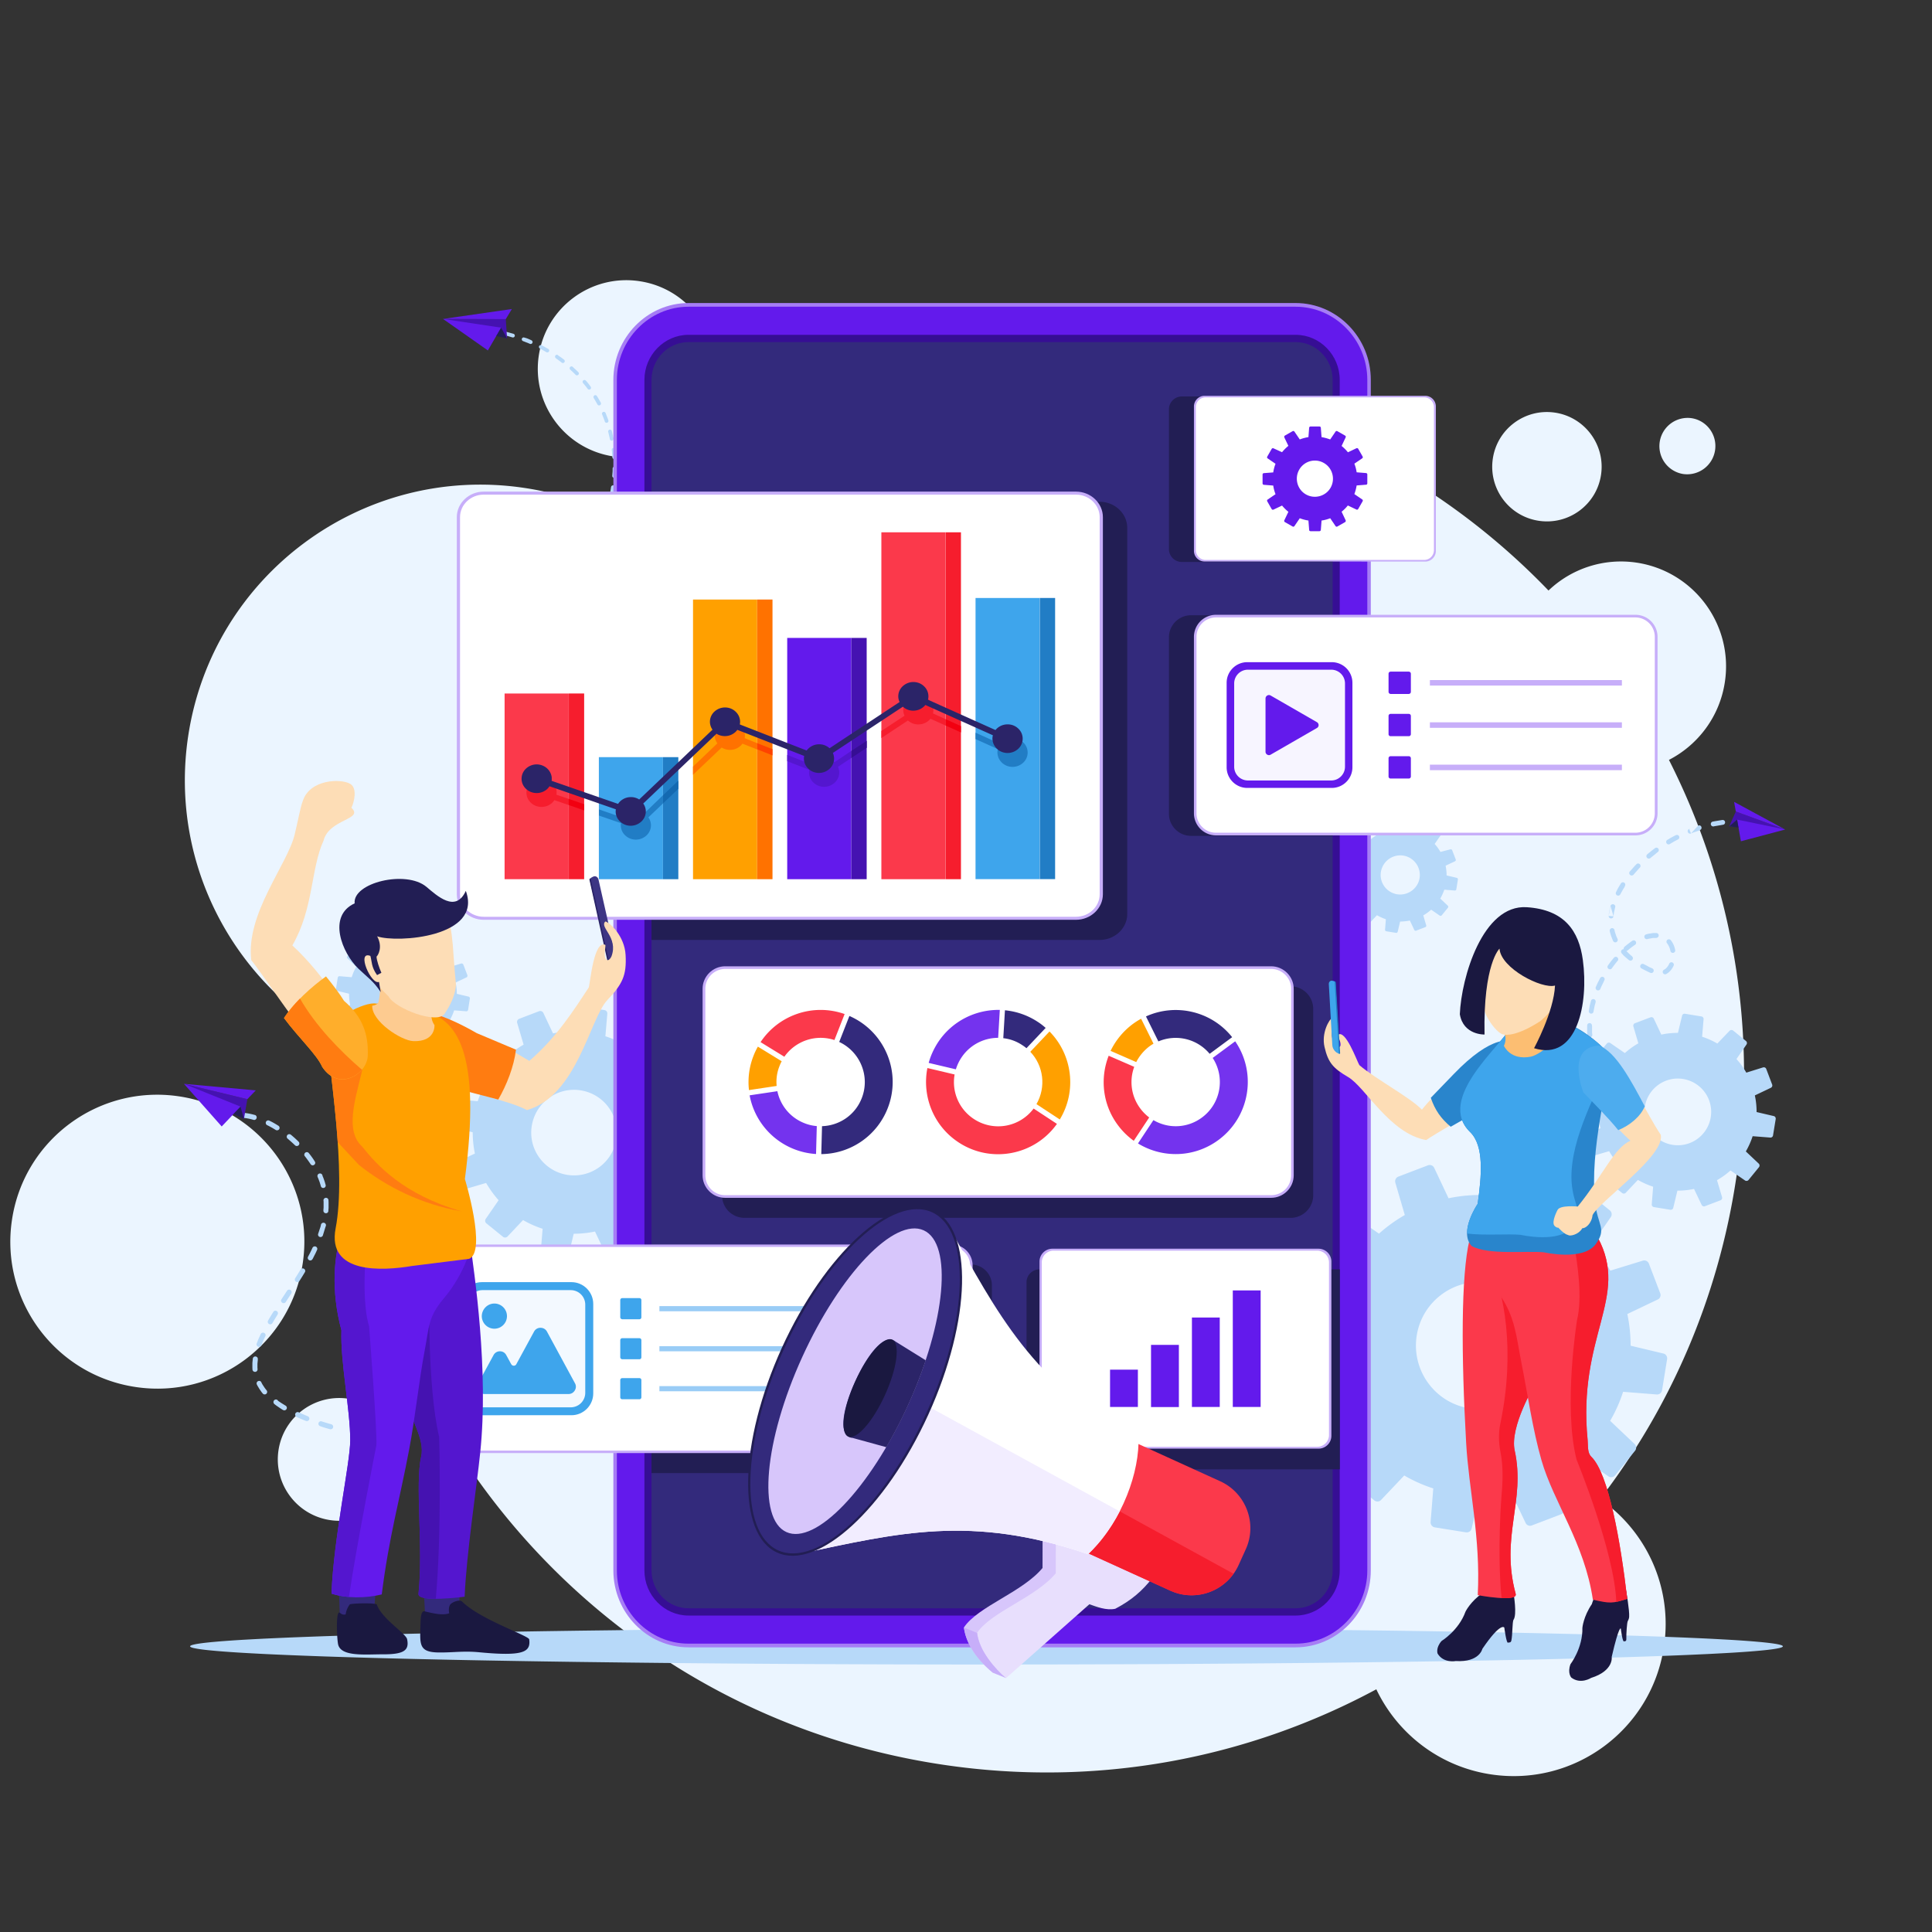 <svg xmlns="http://www.w3.org/2000/svg" width="500" height="500" version="1.0" viewBox="0 0 375 375"><rect x="0" y="0" width="375" height="375" fill="#333333" stroke="none"/><defs><clipPath id="a"><path d="M335 157h11.5v5H335Zm0 0"/></clipPath><clipPath id="b"><path d="M336 155h10.5v7H336Zm0 0"/></clipPath><clipPath id="c"><path d="M337 159h9.5v5H337Zm0 0"/></clipPath><clipPath id="d"><path d="M36 316h310.5v8H36Zm0 0"/></clipPath></defs><path fill="#ebf5ff" fill-rule="evenodd" d="M222.898 74.633c30.797 4.566 57.637 19.164 77.665 39.988a20.38 20.38 0 0 1 17.066-5.418c11.129 1.656 18.832 12.016 17.172 23.14-1 6.755-5.223 12.247-10.86 15.153 12.235 24.137 17.368 52.164 13.09 80.953-3.496 23.586-12.894 44.856-26.465 62.524 8.954 6.183 14.125 17.113 12.41 28.593-2.386 16.118-17.386 27.243-33.507 24.852-10.094-1.496-18.242-7.95-22.328-16.527-24.805 13.355-53.98 19.113-83.993 14.656-69.28-10.27-118.503-71.293-115.488-139.735-21.613-10.785-34.883-34.582-31.156-59.792 4.656-31.34 33.832-52.965 65.18-48.329a57.2 57.2 0 0 1 19.03 6.344c28.087-21.46 64.466-32 102.184-26.402m105.375 6.527A5.48 5.48 0 0 0 326.668 92a5.48 5.48 0 0 0 6.227-4.621c.445-2.992-1.625-5.793-4.622-6.219M67.59 271.484c-6.512-.96-12.574 3.532-13.54 10.04-.96 6.507 3.532 12.566 10.044 13.53 6.508.962 12.57-3.53 13.535-10.038.96-6.504-3.531-12.551-10.04-13.532M301.809 80.09c-5.793-.856-11.2 3.137-12.055 8.95-.856 5.792 3.14 11.194 8.953 12.05 5.797.855 11.2-3.137 12.055-8.95.855-5.792-3.157-11.195-8.953-12.05M124.12 54.578c-9.398-1.41-18.156 5.082-19.547 14.477-1.39 9.394 5.102 18.129 14.5 19.539 9.399 1.39 18.137-5.098 19.543-14.496 1.375-9.395-5.117-18.13-14.496-19.52M34.723 212.797c-15.586-2.317-30.106 8.45-32.407 24.031C0 252.41 10.77 266.922 26.36 269.223c15.586 2.316 30.102-8.453 32.403-24.032 2.316-15.582-8.453-30.078-24.04-32.394m0 0"/><path fill="#b7d9f9" fill-rule="evenodd" d="M317.914 216.719c.14.11.32.11.48.054.32-.16.376-.59.07-.8l-.5-.36-.23-.175-.23-.18-.234-.18-.286-.23c-.355-.286-.89.07-.746.5.016.09.086.16.16.23l.286.23.23.18.25.18.25.176.25.18Zm24.43-55.516a.4.4 0 0 0 .41 0c.34-.176.34-.676 0-.836l-.176-.09-.36-.18-.175-.07-.09-.035c-.43-.18-.84.34-.535.73.055.071.125.126.195.145l.07.035.36.141.16.074Zm-3.371-1.05c.484.07.75-.551.34-.856a.4.4 0 0 0-.196-.07l-.23-.036-.2-.035-.39-.039-.215-.015-.215-.02-.21-.016-.216-.02-.27-.015a.43.43 0 0 0-.284.086c-.375.25-.211.84.25.856l.25.02.195.019.2.015.195.02.195.016.195.019.195.016.2.039Zm-4.547-.071c.5-.055.57-.766.074-.91-.055-.016-.125-.016-.18-.016l-.23.035-.86.141-.21.035-.215.035-.215.04-.16.035a.44.44 0 0 0-.32.265.47.47 0 0 0 .515.66l.145-.035.214-.035.211-.035.215-.035.215-.04.215-.035Zm-4.477 1.035c.485-.164.395-.894-.125-.91-.05 0-.105 0-.16.016l-.3.109-.43.14-.215.075-.211.086-.645.27c-.46.195-.336.89.18.91.07 0 .125-.02.18-.04l.195-.085.215-.09.21-.07.216-.075.43-.14.21-.07Zm-.3-.894-1.426 1.535-.36-.875Zm-3.942 2.71c.41-.214.285-.835-.18-.874-.09 0-.175.02-.265.054l-.32.16-.2.11-.39.21-.196.11-.199.125-.336.195c-.32.196-.285.676.07.836.141.055.305.055.43-.035l.32-.195.391-.23.195-.11.2-.105.195-.106Zm-3.926 2.442c.395-.3.125-.926-.355-.836a.38.38 0 0 0-.196.09l-.355.266-.18.144-.18.14-.175.145-.18.14-.18.145-.25.211c-.37.325-.07.93.41.82.075-.015.126-.05.2-.085l.23-.2.18-.14.336-.27.18-.14c.16-.16.34-.285.515-.43m-3.492 3.031a.7.7 0 0 0 .125-.215c.106-.48-.465-.78-.785-.445l-.285.285-.145.16-.14.16-.145.165-.14.16-.145.16-.14.16-.145.16c-.34.41.144.98.605.711.055-.035.09-.05.125-.105l.125-.14.145-.165.14-.16.145-.16.14-.16.145-.16.14-.16.145-.16Zm-2.89 3.567a.49.49 0 0 0-.036-.555.463.463 0 0 0-.75.055l-.14.23-.11.18-.105.18-.106.175-.109.18-.09.18-.09.175-.086.18-.109.215c-.09.176-.05.39.09.535.23.23.605.16.75-.125l.105-.2.36-.64.086-.16.109-.16.105-.16Zm-1.891 4.117c.125-.5-.535-.8-.836-.39a.4.4 0 0 0-.074.16l-.036.105-.05.18-.04.18-.034.175-.036.18-.035.175-.07.36-.02.176-.015.18-.02.195c-.035.535.695.695.91.195.016-.05.016-.086.036-.14l.019-.16.016-.161.02-.16.015-.16.035-.16.039-.165.14-.64Zm-.91-.23.59 1.995-.946-.07Zm.77 4.652a.49.49 0 0 0-.305-.34.476.476 0 0 0-.606.555l.016.09.039.175.05.18.055.18.055.175.05.18.075.176.14.36.07.175.075.18.035.054c.07.125.176.211.32.25.391.07.696-.324.516-.68l-.09-.195-.14-.32-.055-.16-.05-.16-.11-.32-.055-.165-.07-.32Zm1.78 3.726a.478.478 0 0 0-.48.625c.016.07.055.125.105.176l.09.11.145.16.14.16.16.14.16.145.16.14.165.145.176.14.215.18c.43.32.98-.18.675-.64-.035-.035-.05-.074-.086-.11l-.199-.16-.16-.14-.16-.145-.57-.57c.02 0 .035 0 .054-.016a.6.6 0 0 0 .176-.09q.696-.593 1.445-1.105c.43-.285.16-.946-.355-.856a.6.6 0 0 0-.16.07c-.09.055-.18.126-.27.18l-.23.176c-.356.27-.696.535-1.035.82a.59.59 0 0 0-.16.465m3.907 2.907c-.39-.235-.856.214-.64.625.034.085.105.16.194.195l.23.125.235.125.246.125.25.125.25.12.25.126.25.11c.41.195.84-.27.59-.68a.43.43 0 0 0-.215-.176l-.23-.11-.25-.105-.235-.125-.46-.25-.235-.125Zm3.922 1.085c-.446.235-.25.93.27.875.07 0 .124-.02.175-.054.66-.356 1.125-.946 1.43-1.621a.473.473 0 0 0-.68-.59.53.53 0 0 0-.176.215c-.234.5-.535.925-1.02 1.175m1.25-3.652a.47.47 0 0 0 .39.371c.324.055.61-.23.535-.55-.125-.676-.41-1.372-.855-1.907a.47.47 0 0 0-.535-.144c-.301.105-.39.48-.196.73.34.43.57.98.66 1.5m-2.766-2.531a.48.48 0 0 0 .465-.324.465.465 0 0 0-.43-.621h-.621l-.11.015-.105.02-.11.015-.105.02-.125.016-.25.039-.125.015-.25.07-.195.055c-.5.16-.41.875.11.926.05 0 .105 0 .16-.016l.16-.054.105-.016.106-.02.109-.019.105-.016.11-.02.086-.015.09-.02.09-.015.09-.02h.534Zm-7.473 4.437c.325-.39-.125-.945-.57-.714-.05.039-.106.074-.14.109-.41.48-.805.996-1.176 1.516-.29.41.16.906.605.695a.4.4 0 0 0 .16-.145c.356-.515.73-.996 1.121-1.46m-2.586 3.797c.125-.23.04-.5-.175-.625a.476.476 0 0 0-.645.196c-.105.199-.195.394-.3.59l-.09.16-.16.34c-.09.214-.196.425-.286.64-.09.195-.02.41.14.555.25.195.61.105.735-.18.086-.215.176-.41.266-.605.105-.215.215-.43.32-.641.074-.164.125-.305.195-.43m-1.691 4.242c.035-.14 0-.3-.09-.425-.23-.305-.715-.2-.82.175l-.055.235-.05.195-.11.39-.035.196-.035.2-.07.39-.055.32c-.07.446.464.73.785.41.07-.07.105-.14.125-.25l.05-.3.04-.18.035-.18.035-.176.035-.18.035-.175.055-.18.05-.18Zm-.715 4.528a.462.462 0 1 0-.926-.016v1.336l.016.195.02.2.015.14a.55.55 0 0 0 .18.34c.32.25.785.016.765-.394l-.015-.125-.02-.196-.015-.195v-1.176Zm.445 4.531a.47.47 0 0 0-.41-.36.47.47 0 0 0-.5.571l.02.09.054.215.051.214.055.215.055.211.054.215.14.43.071.21.035.09c.055.16.2.27.36.305.355.07.66-.27.535-.625l-.09-.285-.07-.195-.055-.196-.055-.199-.05-.195-.164-.586Zm1.625 4.277a.456.456 0 0 0-.52-.23c-.3.07-.444.41-.3.676l.09.16.105.215.125.215.5.78.176.27c.125.18.34.25.535.18.305-.11.41-.45.25-.715l-.16-.25-.375-.586-.105-.199-.106-.195-.11-.196Zm2.602 3.762c-.32-.375-.945-.055-.8.445a.4.4 0 0 0 .089.16l.23.27.18.195.176.196.18.195.195.195.195.2.16.16c.36.336.93-.02.77-.485a.36.36 0 0 0-.11-.175l-.14-.145-.18-.195-.175-.196-.18-.195-.18-.2-.176-.194Zm0 0"/><g clip-path="url(#a)"><path fill="#4512b1" fill-rule="evenodd" d="m335.64 160.383 10.86.625-9.578-3.492Zm0 0"/></g><g clip-path="url(#b)"><path fill="#631aec" fill-rule="evenodd" d="m346.5 161.008-9.914-5.367.336 1.875Zm0 0"/></g><g clip-path="url(#c)"><path fill="#631aec" fill-rule="evenodd" d="m337.172 159.082.734 4.207 8.594-2.281Zm0 0"/></g><path fill="#221e54" fill-rule="evenodd" d="m335.64 160.383 1.532-1.301.27 1.55Zm0 0"/><path fill="#b7d9f9" fill-rule="evenodd" d="M312.563 246.633a29 29 0 0 0-3.637-5.028l3.726-5.363a.97.97 0 0 0-.18-1.304l-4.777-3.868a.943.943 0 0 0-1.3.09l-4.512 4.742a29.7 29.7 0 0 0-5.637-2.515l.55-6.504c.04-.5-.3-.965-.8-1.035l-6.062-.98c-.5-.071-.98.23-1.09.73l-1.531 6.347q-3.106.001-6.153.64l-2.781-5.901a.964.964 0 0 0-1.215-.496l-5.742 2.19a.98.98 0 0 0-.59 1.177l1.84 6.277a30 30 0 0 0-5.012 3.617l-5.367-3.726a.976.976 0 0 0-1.305.18l-3.867 4.777a.943.943 0 0 0 .086 1.3l4.746 4.512a29.3 29.3 0 0 0-2.515 5.633l-6.508-.55c-.5-.04-.965.3-1.035.8l-.965 6.063c-.07.496.234.98.734 1.085l6.348 1.536q.001 3.1.64 6.148l-5.902 2.781a.963.963 0 0 0-.5 1.211l2.195 5.742a.98.98 0 0 0 1.176.59l6.277-1.84a28.3 28.3 0 0 0 3.602 4.977l-3.707 5.383a.99.99 0 0 0 .176 1.3l4.781 3.872a.97.97 0 0 0 1.32-.09l4.493-4.742a28.5 28.5 0 0 0 5.636 2.511l-.52 6.528a.99.99 0 0 0 .805 1.03l6.063.966c.5.07.98-.235 1.09-.73l1.515-6.348q3.1-.001 6.153-.641l2.816 5.898a.95.95 0 0 0 1.211.48l5.742-2.19a.96.96 0 0 0 .59-1.176l-1.871-6.258a27.8 27.8 0 0 0 5.012-3.617l5.382 3.707c.41.285.981.195 1.305-.18l3.867-4.777a.97.97 0 0 0-.09-1.32l-4.742-4.493a28.4 28.4 0 0 0 2.516-5.633l6.527.516c.5.04.946-.3 1.032-.8l.984-6.063c.07-.496-.234-.98-.734-1.086l-6.348-1.516q-.001-3.1-.64-6.148l5.902-2.82a.947.947 0 0 0 .48-1.211l-2.191-5.739a.96.96 0 0 0-1.18-.59Zm-37.575 12.586c1.07-6.739 7.418-11.32 14.14-10.23 6.743 1.07 11.325 7.413 10.24 14.136-1.071 6.738-7.419 11.32-14.141 10.234-6.727-1.07-11.309-7.398-10.239-14.14M338.957 208.2a14.6 14.6 0 0 0-1.91-2.641l1.945-2.817a.515.515 0 0 0-.09-.676l-2.496-2.035a.54.54 0 0 0-.695.04l-2.371 2.476a16 16 0 0 0-2.961-1.32l.285-3.403c.02-.27-.16-.5-.43-.535l-3.171-.52c-.27-.035-.52.126-.57.376l-.805 3.335c-1.086 0-2.157.106-3.227.336L321 197.715a.506.506 0 0 0-.645-.25l-3.011 1.14c-.25.09-.375.36-.305.625l.965 3.282a15 15 0 0 0-2.621 1.89l-2.82-1.945a.52.52 0 0 0-.676.09l-2.035 2.496c-.16.215-.141.5.035.695l2.48 2.371c-.535.926-.98 1.926-1.32 2.957l-3.406-.285a.5.5 0 0 0-.536.43l-.515 3.172c-.035.27.125.52.375.57l3.332.805c0 1.086.11 2.156.34 3.226l-3.102 1.461a.493.493 0 0 0-.25.64l1.14 3.017c.09.25.356.37.626.3l3.281-.96a15 15 0 0 0 1.89 2.601l-1.945 2.816a.524.524 0 0 0 .09.68l2.496 2.031c.215.16.5.14.696-.054l2.355-2.496c.926.535 1.926.98 2.961 1.32l-.27 3.422c-.015.27.16.5.43.535l3.172.52c.27.035.52-.126.57-.376l.805-3.336c1.086 0 2.156-.105 3.227-.335l1.48 3.101c.11.23.395.356.64.25l3.016-1.144c.25-.086.375-.356.305-.622l-.98-3.28a15.5 15.5 0 0 0 2.62-1.891l2.817 1.945a.52.52 0 0 0 .676-.09l2.035-2.496c.16-.215.14-.5-.055-.695l-2.496-2.356c.535-.926.98-1.922 1.32-2.957l3.422.266c.27.02.5-.16.536-.426l.52-3.176c.034-.265-.126-.515-.376-.57l-3.336-.781c0-1.09-.105-2.16-.34-3.227l3.106-1.48a.506.506 0 0 0 .25-.645l-1.14-3.012c-.09-.25-.36-.375-.626-.3Zm-19.687 6.593c.57-3.527 3.886-5.934 7.418-5.363 3.53.57 5.937 3.886 5.367 7.414-.57 3.531-3.887 5.937-7.418 5.367s-5.922-3.887-5.367-7.418M279.59 165.36a9.3 9.3 0 0 0-1.125-1.551l1.144-1.641c.086-.125.07-.305-.054-.395l-1.465-1.191c-.121-.09-.3-.09-.41.016l-1.39 1.46a8.7 8.7 0 0 0-1.728-.765l.16-1.996c.016-.16-.09-.285-.25-.32l-1.874-.305c-.16-.016-.301.074-.336.234l-.485 1.961c-.64 0-1.265.07-1.89.196l-.856-1.82c-.07-.141-.23-.212-.375-.141l-1.765.675c-.141.055-.23.215-.176.36l.57 1.922a9.8 9.8 0 0 0-1.535 1.105l-1.64-1.14a.28.28 0 0 0-.391.054l-1.196 1.461c-.09.125-.09.305.02.41l1.46 1.39a9 9 0 0 0-.765 1.731l-2-.16c-.16-.02-.285.09-.32.25l-.305 1.871c-.015.16.075.301.235.34l1.96.48c0 .641.07 1.266.196 1.891l-1.817.856c-.144.07-.214.23-.144.375l.68 1.761c.05.145.21.235.355.18l1.926-.57c.32.55.676 1.07 1.105 1.531l-1.14 1.66c-.09.125-.074.3.05.39l1.465 1.196c.125.106.301.09.41-.02l1.372-1.46c.554.32 1.125.57 1.73.785l-.16 2.015c-.016.16.09.286.25.32l1.871.305c.16.016.305-.074.34-.234l.465-1.96c.64 0 1.265-.071 1.89-.196l.856 1.816c.07.145.23.215.375.145l1.765-.676c.141-.055.23-.215.176-.36l-.57-1.925a9.5 9.5 0 0 0 1.535-1.106l1.656 1.145c.125.086.305.07.395-.055l1.195-1.46a.3.3 0 0 0-.02-.41l-1.46-1.376c.32-.55.57-1.121.785-1.726l2.015.16c.16.015.286-.09.32-.25l.302-1.875c.02-.16-.07-.301-.23-.336l-1.962-.465c0-.64-.07-1.266-.195-1.89l1.816-.856c.145-.07.215-.23.145-.375l-.68-1.762c-.05-.144-.21-.234-.355-.18Zm-11.555 3.867a3.82 3.82 0 0 1 4.352-3.157 3.82 3.82 0 0 1 3.156 4.352 3.82 3.82 0 0 1-4.352 3.156c-2.086-.34-3.496-2.281-3.156-4.351M128.488 210.05a20 20 0 0 0-2.441-3.386l2.496-3.601a.64.64 0 0 0-.125-.872l-3.211-2.605a.64.64 0 0 0-.875.055l-3.031 3.191a19.7 19.7 0 0 0-3.797-1.695l.375-4.383a.646.646 0 0 0-.555-.695l-4.082-.66a.64.64 0 0 0-.73.48l-1.035 4.277c-1.391 0-2.782.145-4.137.43l-1.875-3.977a.675.675 0 0 0-.82-.34l-3.868 1.481a.65.65 0 0 0-.394.785l1.25 4.227a20 20 0 0 0-3.371 2.441l-3.602-2.496a.646.646 0 0 0-.875.125l-2.605 3.207a.64.64 0 0 0 .054.875l3.192 3.031a19.4 19.4 0 0 0-1.692 3.797l-4.386-.375a.646.646 0 0 0-.696.555l-.66 4.082c-.055.34.16.66.48.73l4.282 1.036c0 1.39.14 2.78.426 4.132l-3.977 1.875a.67.67 0 0 0-.34.82l1.48 3.868a.65.65 0 0 0 .786.39l4.226-1.246a20.4 20.4 0 0 0 2.426 3.352l-2.496 3.617a.64.64 0 0 0 .125.875l3.211 2.602c.266.215.64.195.89-.051l3.012-3.191a19.5 19.5 0 0 0 3.801 1.69l-.36 4.388c-.034.34.216.64.556.695l4.082.66c.34.05.66-.16.734-.5l1.016-4.277c1.39 0 2.78-.145 4.136-.43l1.89 3.977c.142.3.5.445.821.32l3.871-1.48c.32-.126.48-.461.39-.801l-1.25-4.207a19.7 19.7 0 0 0 3.372-2.426l3.621 2.496c.285.195.66.144.875-.125l2.602-3.207a.667.667 0 0 0-.051-.895l-3.195-3.011a19.5 19.5 0 0 0 1.695-3.797l4.387.355c.34.035.64-.21.695-.55l.66-4.083a.636.636 0 0 0-.5-.73l-4.277-1.02c0-1.39-.145-2.78-.43-4.132l3.977-1.891a.644.644 0 0 0 .32-.82l-1.48-3.867a.657.657 0 0 0-.801-.395Zm-25.27 8.47c.731-4.528 4.993-7.614 9.524-6.88 4.528.731 7.613 4.989 6.883 9.52a8.31 8.31 0 0 1-9.523 6.88c-4.528-.731-7.614-4.993-6.883-9.52M87.277 187.695a11 11 0 0 0-1.304-1.8l1.34-1.926a.34.34 0 0 0-.07-.461l-1.716-1.39c-.14-.11-.34-.11-.46.034l-1.626 1.692a10 10 0 0 0-2.015-.89l.195-2.337a.345.345 0 0 0-.285-.37l-2.176-.34a.34.34 0 0 0-.39.265l-.555 2.266c-.73 0-1.477.07-2.192.23l-1-2.121c-.07-.16-.265-.23-.425-.176l-2.051.781c-.16.075-.27.25-.215.43l.66 2.246a10 10 0 0 0-1.785 1.3l-1.926-1.335c-.14-.11-.355-.07-.46.07l-1.395 1.711c-.106.145-.106.34.039.465l1.691 1.621a9.6 9.6 0 0 0-.89 2.016l-2.336-.196a.347.347 0 0 0-.375.286l-.34 2.172c-.035.18.09.359.27.394l2.265.55c0 .731.07 1.481.23 2.196l-2.12.996a.356.356 0 0 0-.18.43l.785 2.05c.07.16.25.266.426.212l2.25-.657c.355.641.8 1.227 1.28 1.782l-1.316 1.925a.33.33 0 0 0 .07.461l1.712 1.391c.144.11.34.11.465-.035l1.605-1.692c.64.375 1.32.676 2.016.91l-.18 2.333c-.02.18.105.34.285.375l2.176.34c.18.035.355-.09.39-.27l.536-2.262c.734 0 1.48-.07 2.195-.23l1 2.101c.07.16.266.23.426.18l2.05-.785c.16-.07.27-.25.215-.43l-.66-2.246a9.7 9.7 0 0 0 1.781-1.3l1.93 1.32c.14.105.356.07.461-.07l1.39-1.712c.11-.144.11-.34-.034-.465l-1.692-1.605c.371-.64.676-1.32.906-2.016l2.336.18c.18.02.34-.105.375-.285l.34-2.176a.34.34 0 0 0-.265-.39l-2.266-.536c0-.73-.074-1.48-.234-2.191l2.105-1c.16-.07.23-.266.18-.43l-.785-2.047c-.07-.16-.25-.27-.43-.214Zm-13.449 4.493c.395-2.407 2.66-4.047 5.067-3.653a4.415 4.415 0 1 1-1.41 8.715c-2.387-.371-4.028-2.656-3.657-5.062M64.04 277.406a.53.53 0 0 0 .429-.074.495.495 0 0 0-.145-.871l-.426-.125-.43-.125-.82-.25-.195-.07c-.484-.16-.855.41-.52.78a.44.44 0 0 0 .215.145l.196.07.41.145.41.125.43.125Zm-16.552-61.383a.57.57 0 0 0-.32.07c-.39.25-.25.84.195.895.61.07 1.25.196 1.84.375.5.14.836-.5.461-.84a.32.32 0 0 0-.195-.105c-.64-.18-1.32-.324-1.98-.395m4.797 1.5a.48.48 0 0 0-.676.586.43.43 0 0 0 .25.286c.57.285 1.125.59 1.657.93a.52.52 0 0 0 .574-.04.482.482 0 0 0-.055-.781c-.57-.36-1.14-.695-1.75-.98m4.176 2.727a.496.496 0 0 0-.785.535c.035.09.07.16.16.23.48.41.965.84 1.426 1.286.32.3.84.09.84-.36a.48.48 0 0 0-.145-.336c-.48-.484-.98-.93-1.496-1.355m3.477 3.566c-.305-.375-.891-.144-.876.336q0 .165.11.27.587.75 1.121 1.55c.125.176.34.266.535.196.32-.09.465-.465.27-.73a15 15 0 0 0-1.16-1.622m2.62 4.243c-.214-.48-.945-.34-.945.214 0 .051.02.106.035.176l.11.25.09.23.086.235.09.23.07.231.074.234.07.23.035.145c.055.16.18.301.34.336.375.09.696-.23.586-.605l-.05-.16-.07-.25-.075-.25-.09-.25-.086-.25-.09-.246-.11-.25Zm1.196 4.902a.477.477 0 0 0-.73-.395.47.47 0 0 0-.235.45l.02.23v1.16l-.02.23-.016.231v.09c-.035.535.696.75.926.25a.5.5 0 0 0 .035-.16v-.11l.04-.46v-1.16Zm-.5 4.973c.125-.516-.516-.82-.856-.426-.054.05-.07.125-.09.176l-.05.234-.055.21-.07.216-.074.215-.07.214-.071.211-.07.215-.09.27a.482.482 0 1 0 .91.32l.086-.285.074-.234.14-.461.071-.235.074-.23.07-.23Zm-1.711 4.671a.48.48 0 0 0-.02-.445.495.495 0 0 0-.87.035l-.18.39-.106.216-.215.445c-.125.234-.234.445-.359.68-.246.48.34.96.75.605.035-.035.07-.09.11-.125.124-.23.25-.465.355-.695l.23-.445.11-.235Zm-2.371 4.333c.266-.43-.234-.946-.68-.66a.35.35 0 0 0-.16.16c-.34.554-.676 1.105-1.035 1.66-.25.41.16.89.61.71a.5.5 0 0 0 .21-.175c.375-.574.715-1.125 1.055-1.696m-2.64 4.136c.284-.445-.231-.965-.677-.68a.5.5 0 0 0-.144.145c-.356.55-.715 1.086-1.07 1.64-.286.426.195.946.66.696.07-.035.105-.09.16-.145.355-.57.715-1.105 1.07-1.656m-2.657 4.082a.492.492 0 0 0-.605-.715.44.44 0 0 0-.215.2 36 36 0 0 0-1.016 1.675c-.25.426.211.907.656.676.075-.055.145-.105.18-.18.32-.55.66-1.105 1-1.656m-2.371 4.207c.23-.48-.395-.925-.785-.57-.055.055-.074.09-.11.14l-.175.395-.27.586-.09.2-.14.39-.11.266c-.176.52.5.91.86.464.035-.035.05-.09.07-.125l.09-.25.07-.175.14-.36.36-.781Zm-1.465 4.473c.074-.496-.57-.746-.871-.356a.37.37 0 0 0-.09.235l-.02.07-.015.195-.04.391-.015.2v.98l.016.195v.09a.48.48 0 0 0 .375.426.484.484 0 0 0 .61-.516v-.07l-.02-.164v-.817l.02-.18.015-.18.02-.175.015-.18Zm.695 4.457c-.25-.461-.945-.266-.925.25 0 .074.015.125.054.2l.016.034.09.176.105.18.11.18.105.175.11.18.124.176.122.18.125.18.144.175.09.11c.14.16.375.214.57.124a.49.49 0 0 0 .16-.77l-.07-.085-.25-.32-.11-.165-.21-.32-.11-.16-.09-.16-.085-.16-.09-.16Zm3.106 3.441a.46.46 0 0 0-.5-.035c-.32.16-.356.606-.07.84l.16.125.21.16.235.16.23.16.235.16.246.16.25.161.11.055c.425.25.925-.235.66-.68a.8.8 0 0 0-.16-.16l-.09-.05-.235-.145-.23-.145-.23-.14-.216-.145-.215-.14-.214-.145Zm4.137 2.391a.49.49 0 0 0-.57.125.495.495 0 0 0 .16.766l.41.195.32.144.34.141.336.145.41.16c.199.07.43.015.554-.145.215-.25.106-.64-.195-.765l-.394-.16-.336-.145-.325-.14-.32-.145Zm0 0"/><path fill="#4512b1" fill-rule="evenodd" d="m47.348 217.184-11.645-6.813 12.305 2.98Zm0 0"/><path fill="#631aec" fill-rule="evenodd" d="m35.703 210.371 13.945 1.27-1.64 1.71ZM46.688 214.793l-3.657 3.852-7.328-8.274Zm0 0"/><path fill="#221e54" fill-rule="evenodd" d="m47.348 217.184-.66-2.391-1.356 1.41Zm0 0"/><path fill="#b7d9f9" fill-rule="evenodd" d="M109.086 110.824c-.305.25-.07.73.32.64a.26.26 0 0 0 .125-.07l.196-.16.199-.16.586-.48.144-.125a.4.4 0 0 0 .125-.36c-.074-.265-.375-.37-.59-.195l-.14.125-.2.16-.585.48ZM91.055 63.172c-.371-.035-.551.46-.211.676l.14.054.196.016.36.039.71.07.145.016c.16.02.32-.07.375-.211.09-.215-.055-.484-.286-.5l-.16-.02-.36-.035-.374-.035-.371-.035Zm3.64.46c-.16-.034-.32.056-.394.216-.086.215.035.465.27.5l.14.02.34.05.34.074.34.07.265.051c.395.075.606-.425.285-.656-.035-.039-.07-.039-.125-.055l-.265-.054-.68-.141-.34-.055Zm3.582.77c-.355-.109-.62.336-.355.606.055.055.11.07.16.09l.215.05.305.09.3.09.305.09.25.07a.362.362 0 0 0 .336-.625.3.3 0 0 0-.121-.07l-.25-.07-.324-.09-.641-.18Zm3.496 1.121a.34.34 0 0 0-.23-.015c-.34.105-.356.55-.035.695l.355.14.285.11.286.106.285.125.144.054c.14.07.32.016.426-.11.16-.175.09-.46-.125-.57l-.14-.07-.57-.25-.286-.105Zm3.372 1.5c-.141-.074-.32-.039-.446.07-.16.177-.105.446.106.571l.285.14.25.145.25.14.25.145.215.125c.355.196.73-.25.445-.57a.3.3 0 0 0-.09-.07l-.23-.125-.25-.145-.25-.14-.266-.145Zm3.156 1.907c-.32-.215-.711.14-.516.48.035.055.07.09.106.125l.07.055.234.16.215.16.211.16.215.16.195.16c.285.215.68-.07.57-.41-.015-.07-.07-.125-.124-.175l-.211-.164-.215-.16-.23-.16-.235-.16-.23-.161Zm2.87 2.28c-.105-.089-.23-.124-.355-.07a.351.351 0 0 0-.125.606l.18.18.195.176.196.18.465.464c.125.125.3.14.46.05.2-.124.235-.39.075-.55l-.305-.305-.195-.175-.196-.18-.199-.18Zm2.552 2.677a.362.362 0 0 0-.641.195.4.4 0 0 0 .086.266l.164.199.48.586.141.195.11.145c.23.3.73.105.64-.285-.016-.055-.035-.09-.055-.145l-.105-.14-.32-.43-.32-.391Zm2.14 2.992a.38.38 0 0 0-.25-.176c-.304-.055-.515.285-.375.55l.09.145.125.211.375.645.14.25c.16.3.626.23.68-.125a.32.32 0 0 0-.035-.215l-.144-.266-.375-.644-.14-.23Zm1.676 3.281c-.16-.375-.715-.25-.695.16 0 .055.015.09.035.125l.09.23.09.235.09.23.085.231.09.234.07.215c.11.32.555.32.68.016a.35.35 0 0 0 0-.266l-.07-.215-.09-.23-.09-.234-.18-.461Zm1.211 3.496c-.035-.144-.176-.27-.32-.27a.364.364 0 0 0-.375.466l.074.265.05.235.11.46.05.235.04.195a.36.36 0 0 0 .3.285.357.357 0 0 0 .395-.43l-.039-.21-.05-.235-.11-.46-.05-.235Zm.695 3.602a.36.36 0 0 0-.175-.27.361.361 0 0 0-.536.356l.036.27.02.23.015.23.02.235.015.23.02.215c.015.39.55.48.71.105.02-.05.02-.09.02-.14l-.02-.215-.015-.25-.02-.25-.015-.25-.02-.25Zm.2 3.687c0-.16-.11-.3-.25-.355a.383.383 0 0 0-.485.34v.496l-.015.234-.02.23-.016.231-.02.234c-.015.391.5.551.696.176a.3.3 0 0 0 .035-.14l.02-.23.02-.25.015-.25.02-.25Zm-.305 3.672c.055-.355-.375-.55-.625-.3a.44.44 0 0 0-.106.195l-.035.23-.035.235-.039.23-.035.23-.05.235-.056.23c-.02.106 0 .23.09.32a.36.36 0 0 0 .625-.16l.051-.25.11-.46.07-.5Zm-.82 3.586c.105-.375-.356-.644-.625-.34a.3.3 0 0 0-.07.125l-.071.215-.074.23-.07.231-.07.234-.071.23-.09.231c-.125.36.32.66.605.375a.6.6 0 0 0 .09-.125l.09-.25.14-.46.075-.235Zm-1.286 3.457c.055-.105.055-.23-.015-.32a.36.36 0 0 0-.645.02l-.086.195-.11.215-.105.21-.109.215-.105.215-.125.23c-.18.34.214.696.535.465.035-.035.07-.07.105-.125l.125-.23.11-.215.105-.215.11-.215.105-.214Zm-1.765 3.246c.215-.34-.176-.73-.516-.5-.035.035-.07.055-.09.09l-.25.39-.14.196-.145.2-.14.195-.145.175a.39.39 0 0 0-.055.34c.11.27.465.32.645.09l.14-.195.145-.196.14-.214.145-.215.14-.215Zm-2.192 2.942c.266-.305-.09-.75-.445-.555a.6.6 0 0 0-.11.09l-.195.23-.32.36-.16.175-.16.18-.11.106a.35.35 0 0 0-.05.43c.125.214.41.265.585.09l.645-.645.16-.196Zm0 0"/><path fill="#4512b1" fill-rule="evenodd" d="m98.422 65.684-12.43-3.778 12.18.035Zm0 0"/><path fill="#631aec" fill-rule="evenodd" d="m85.992 61.906 13.356-1.926-1.176 1.961ZM97.262 63.598l-2.567 4.422-8.703-6.114Zm0 0"/><path fill="#221e54" fill-rule="evenodd" d="m98.422 65.684-1.16-2.086-.946 1.625Zm0 0"/><g clip-path="url(#d)"><path fill="#b7d9f9" d="M346.055 319.547q0 .087-.188.176a3 3 0 0 1-.558.172q-.37.086-.926.171-.557.087-1.301.172c-.492.055-1.047.114-1.66.168s-1.29.114-2.024.168a235 235 0 0 1-5.109.324q-1.455.08-3.074.16-1.622.076-3.414.153c-1.192.055-2.438.101-3.738.152q-1.95.075-4.06.149-2.108.07-4.37.14c-1.504.047-3.063.09-4.668.137q-2.404.065-4.953.129-2.55.065-5.235.125-2.679.064-5.492.121-2.811.06-5.746.113t-5.98.106q-3.05.054-6.204.101-3.158.048-6.41.094l-6.601.082c-2.23.027-4.492.055-6.778.078q-3.427.042-6.937.07-3.504.035-7.078.063c-2.383.02-4.781.04-7.203.055-2.422.02-4.86.031-7.313.047a4510 4510 0 0 1-14.879.066c-2.5.012-5.011.016-7.531.024l-7.566.011c-2.524.004-5.055.004-7.582.004q-3.797.001-7.586-.004l-7.567-.012c-2.52-.007-5.027-.011-7.531-.023a4679 4679 0 0 1-14.875-.066c-2.457-.016-4.895-.028-7.313-.047a4120 4120 0 0 1-7.207-.055c-2.378-.02-4.742-.039-7.078-.062q-3.504-.03-6.937-.07-3.427-.036-6.774-.079l-6.601-.082q-3.258-.046-6.41-.094-3.158-.047-6.203-.101c-2.036-.035-4.028-.07-5.985-.106q-2.93-.054-5.742-.113-2.812-.058-5.496-.121-2.683-.06-5.23-.125-2.55-.065-4.958-.129c-1.605-.047-3.16-.09-4.668-.137-1.507-.047-2.96-.093-4.367-.14q-2.108-.075-4.058-.149c-1.301-.05-2.547-.097-3.743-.152q-1.787-.076-3.41-.152-1.622-.08-3.074-.16a232 232 0 0 1-5.11-.325c-.734-.054-1.41-.113-2.023-.168a74 74 0 0 1-1.664-.168 36 36 0 0 1-1.297-.172q-.555-.085-.93-.171a3 3 0 0 1-.558-.172q-.183-.089-.184-.176.001-.083.184-.172c.125-.059.313-.113.559-.172q.373-.085.93-.172a36 36 0 0 1 1.296-.172 74 74 0 0 1 1.664-.168c.614-.054 1.29-.113 2.024-.168a235 235 0 0 1 5.11-.324q1.451-.08 3.073-.16 1.623-.075 3.41-.152c1.196-.055 2.442-.102 3.743-.153q1.95-.073 4.058-.148 2.108-.07 4.367-.14c1.508-.048 3.063-.09 4.668-.137l4.957-.13q2.549-.064 5.23-.124 2.685-.064 5.497-.121 2.813-.06 5.742-.114c1.957-.035 3.95-.074 5.985-.105q3.044-.053 6.203-.102l6.41-.093q3.251-.042 6.601-.082 3.346-.043 6.774-.079 3.433-.04 6.937-.07c2.336-.023 4.7-.043 7.078-.062q3.575-.031 7.207-.055c2.418-.02 4.856-.031 7.313-.047a4486 4486 0 0 1 14.875-.066c2.504-.012 5.012-.016 7.531-.024l7.567-.012q3.79-.004 7.586-.003c2.527 0 5.058 0 7.582.003l7.566.012c2.52.008 5.031.012 7.531.024a4667 4667 0 0 1 14.88.066c2.452.016 4.89.027 7.312.047 2.422.015 4.82.035 7.203.055q3.574.029 7.078.062 3.51.03 6.937.07 3.43.037 6.778.079 3.345.04 6.601.082 3.252.046 6.41.093 3.154.049 6.204.102c2.03.031 4.023.07 5.98.105q2.935.054 5.746.114 2.814.058 5.492.12 2.686.06 5.235.126 2.55.065 4.953.129c1.605.046 3.164.09 4.668.136q2.262.07 4.37.14c1.407.052 2.759.099 4.06.15s2.546.097 3.738.152q1.792.075 3.414.152 1.619.08 3.074.16a242 242 0 0 1 5.11.324c.734.055 1.41.114 2.023.168s1.168.114 1.66.168q.744.087 1.3.172.557.087.927.172c.25.059.433.113.558.172q.188.089.188.172m0 0"/></g><path fill="#360e94" fill-rule="evenodd" d="M119.375 96.758c-.71 0-1.285.59-1.285 1.32v40.059c0 .73.574 1.316 1.285 1.316.715 0 1.285-.586 1.285-1.316V98.078c0-.715-.57-1.32-1.285-1.32M119.375 161.133c-.71 0-1.285-.586-1.285-1.32v-14.387c0-.73.574-1.317 1.285-1.317.715 0 1.285.586 1.285 1.317v14.387c0 .734-.57 1.32-1.285 1.32m0 0"/><path fill="#a67df5" fill-rule="evenodd" d="M251.484 58.82H133.641c-8.024 0-14.586 6.723-14.586 14.922v231.082c0 8.2 6.562 14.922 14.586 14.922h117.843c8.024 0 14.586-6.723 14.586-14.922V73.742c.02-8.199-6.543-14.922-14.586-14.922m0 0"/><path fill="#631aec" fill-rule="evenodd" d="M251.484 59.535H133.641c-7.649 0-13.907 6.399-13.907 14.207v231.082c0 7.824 6.258 14.207 13.907 14.207h117.843c7.653 0 13.91-6.398 13.91-14.207V73.742c0-7.808-6.257-14.207-13.91-14.207m0 0"/><path fill="#360e94" fill-rule="evenodd" d="M133.64 64.988c-4.706 0-8.558 3.942-8.558 8.754v231.082c0 4.813 3.852 8.754 8.559 8.754h117.843c4.707 0 8.559-3.941 8.559-8.754V73.742c0-4.812-3.852-8.754-8.559-8.754zm0 0"/><path fill="#332a7c" fill-rule="evenodd" d="M251.484 66.398c3.961 0 7.188 3.317 7.188 7.344v231.082c0 4.047-3.227 7.344-7.188 7.344H133.641c-3.957 0-7.184-3.316-7.184-7.344V73.742c0-4.047 3.227-7.344 7.184-7.344zm0 0"/><path fill="#221e54" fill-rule="evenodd" d="M140.152 232.035V195.81c0-2.407 1.98-4.368 4.387-4.368h105.965c2.406 0 4.387 1.961 4.387 4.368v36.207c0 2.406-1.98 4.367-4.387 4.367H144.539a4.35 4.35 0 0 1-4.387-4.348M192.527 281.879v-32.39c0-2.231-1.82-4.048-4.047-4.048h-62.023v40.485h62.023a4.055 4.055 0 0 0 4.047-4.047M213.445 97.398h-86.988v85.04h86.988c2.942 0 5.352-2.266 5.352-5.028v-74.984c-.02-2.762-2.41-5.028-5.352-5.028M258.688 119.418h-27.516c-2.352 0-4.281 1.926-4.281 4.277v34.266c0 2.351 1.93 4.277 4.28 4.277h27.517ZM258.688 76.953H229.39a2.504 2.504 0 0 0-2.5 2.496v27.133a2.507 2.507 0 0 0 2.5 2.496h29.297ZM260.063 246.383h-58.317a2.506 2.506 0 0 0-2.496 2.496v33.82a2.506 2.506 0 0 0 2.496 2.496h58.316Zm0 0"/><path fill="#c7aef9" fill-rule="evenodd" d="M231.742 157.871v-34.266a4.29 4.29 0 0 1 4.281-4.277h81.426a4.29 4.29 0 0 1 4.281 4.277v34.266a4.29 4.29 0 0 1-4.28 4.277h-81.427a4.29 4.29 0 0 1-4.28-4.277m0 0"/><path fill="#fff" fill-rule="evenodd" d="M232.242 157.871v-34.266a3.776 3.776 0 0 1 3.762-3.761h81.43a3.776 3.776 0 0 1 3.761 3.761v34.266a3.776 3.776 0 0 1-3.761 3.762h-81.43c-2.05 0-3.762-1.696-3.762-3.762m0 0"/><path fill="#631aec" fill-rule="evenodd" d="M258.512 128.527h-16.426c-2.191 0-3.996 1.801-3.996 3.993v16.417c0 2.196 1.805 3.997 3.996 3.997h16.426c2.191 0 3.992-1.801 3.992-3.996V132.52a4.01 4.01 0 0 0-3.992-3.993m0 0"/><path fill="#f7f5ff" fill-rule="evenodd" d="M261.063 148.832v-16.187a2.665 2.665 0 0 0-2.66-2.657H242.21a2.664 2.664 0 0 0-2.656 2.657v16.187a2.664 2.664 0 0 0 2.656 2.656h16.191c1.446 0 2.66-1.195 2.66-2.656m0 0"/><path fill="#631aec" fill-rule="evenodd" d="M269.516 134.305v-3.551c0-.211.175-.39.39-.39h3.547c.215 0 .395.179.395.39v3.55c0 .212-.18.391-.395.391h-3.547c-.215-.02-.39-.18-.39-.39m0 0"/><path fill="#c7aef9" fill-rule="evenodd" d="M277.54 132.004h37.269v1.07h-37.27Zm0 0"/><path fill="#631aec" fill-rule="evenodd" d="M269.516 142.504v-3.547c0-.215.175-.394.39-.394h3.547c.215 0 .395.18.395.394v3.547c0 .215-.18.39-.395.39h-3.547a.39.39 0 0 1-.39-.39m0 0"/><path fill="#c7aef9" fill-rule="evenodd" d="M277.54 140.203h37.269v1.07h-37.27Zm0 0"/><path fill="#631aec" fill-rule="evenodd" d="M269.516 150.723v-3.547c0-.215.175-.395.39-.395h3.547c.215 0 .395.18.395.395v3.547c0 .214-.18.39-.395.39h-3.547a.39.39 0 0 1-.39-.39m0 0"/><path fill="#c7aef9" fill-rule="evenodd" d="M277.54 148.422h37.269v1.07h-37.27Zm0 0"/><path fill="#631aec" fill-rule="evenodd" d="M255.605 140.168 246.633 135a.63.63 0 0 0-.66 0 .66.66 0 0 0-.336.57v10.34c0 .25.125.445.336.57a.63.63 0 0 0 .66 0l8.972-5.171a.64.64 0 0 0 .336-.57.67.67 0 0 0-.336-.571m0 0"/><path fill="#c7aef9" fill-rule="evenodd" d="M233.813 108.988c-1.141 0-2.07-.925-2.07-2.07V78.895c0-1.141.929-2.067 2.07-2.067h42.816c1.14 0 2.07.926 2.07 2.067v28.043a2.07 2.07 0 0 1-2.07 2.066c-19.223-.016-41.371-.016-42.817-.016m0 0"/><path fill="#fff" fill-rule="evenodd" d="M234.008 77.129h42.426c1.035 0 1.89.855 1.89 1.89v27.778a1.9 1.9 0 0 1-1.89 1.887h-42.426a1.9 1.9 0 0 1-1.89-1.887V79.02c0-1.036.839-1.891 1.89-1.891m0 0"/><path fill="#631aec" fill-rule="evenodd" d="M248.844 87.773c.36-.445.785-.875 1.23-1.23l-.785-1.64c-.05-.126-.016-.286.11-.356l1.496-.856a.265.265 0 0 1 .359.09l1.031 1.516a7.8 7.8 0 0 1 1.68-.45l.14-1.816c.02-.144.125-.25.27-.25h1.727c.144 0 .27.106.27.25l.14 1.817c.574.09 1.125.25 1.68.449l1.03-1.516a.265.265 0 0 1 .36-.09l1.496.856c.125.07.18.23.11.355l-.786 1.66q.669.535 1.23 1.227l1.641-.781c.125-.055.286-.02.356.105l.855 1.496a.265.265 0 0 1-.09.36L262.88 90c.215.535.36 1.105.445 1.676l1.82.144c.145.016.25.125.25.266v1.73c0 .145-.105.266-.25.266l-1.82.145a9 9 0 0 1-.445 1.675l1.516 1.035c.125.07.16.231.09.356l-.856 1.496c-.07.125-.23.18-.356.11l-1.66-.786a7.7 7.7 0 0 1-1.21 1.211l.784 1.66c.051.125.016.286-.109.356l-1.496.855a.265.265 0 0 1-.36-.09l-1.03-1.515a7.5 7.5 0 0 1-1.68.445l-.14 1.82c-.02.141-.126.25-.27.25h-1.727c-.145 0-.27-.109-.27-.25l-.14-1.82a8 8 0 0 1-1.68-.445l-1.031 1.515a.265.265 0 0 1-.36.09l-1.496-.855c-.125-.07-.18-.23-.109-.356l.785-1.64a8.6 8.6 0 0 1-1.23-1.215l-1.656.785c-.125.055-.286.02-.36-.105l-.855-1.496a.265.265 0 0 1 .09-.36l1.515-1.031a7.7 7.7 0 0 1-.445-1.676l-1.82-.144c-.141-.02-.25-.125-.25-.266v-1.73c0-.145.109-.27.25-.27l1.82-.14c.09-.571.23-1.126.445-1.676l-1.516-1.036a.26.26 0 0 1-.09-.355l.856-1.496c.074-.125.234-.18.36-.11Zm3.336 3.387c-.961 1.676-.39 3.832 1.285 4.797 1.676.961 3.832.39 4.797-1.285.96-1.676.39-3.832-1.285-4.797a3.49 3.49 0 0 0-4.797 1.285m0 0"/><path fill="#c7aef9" fill-rule="evenodd" d="M93.89 95.422h114.954c2.87 0 5.226 2.226 5.226 4.957v73.2c0 2.726-2.355 4.952-5.226 4.952H93.89c-2.871 0-5.223-2.226-5.223-4.953v-73.2c0-2.73 2.352-4.956 5.223-4.956m0 0"/><path fill="#fff" fill-rule="evenodd" d="M93.89 96.008h114.954c2.535 0 4.601 1.98 4.601 4.37v73.2c0 2.406-2.066 4.367-4.601 4.367H93.89c-2.532 0-4.598-1.96-4.598-4.367v-73.2c0-2.41 2.066-4.37 4.598-4.37m0 0"/><path fill="#fb394b" fill-rule="evenodd" d="M97.941 134.605h12.446v36.047H97.94Zm0 0"/><path fill="#3ea5ec" fill-rule="evenodd" d="M116.238 146.96h12.446v23.692h-12.446Zm0 0"/><path fill="#ffa000" fill-rule="evenodd" d="M134.516 116.367h12.449v54.285h-12.45Zm0 0"/><path fill="#631aec" fill-rule="evenodd" d="M152.797 123.82h12.445v46.832h-12.445Zm0 0"/><path fill="#fb394b" fill-rule="evenodd" d="M171.074 103.32h12.45v67.332h-12.45Zm0 0"/><path fill="#f61d2d" fill-rule="evenodd" d="M110.406 134.605h2.977v36.047h-2.977Zm0 0"/><path fill="#217dc5" fill-rule="evenodd" d="M128.684 146.96h2.98v23.692h-2.98Zm0 0"/><path fill="#ff7200" fill-rule="evenodd" d="M146.965 116.367h2.976v54.285h-2.976Zm0 0"/><path fill="#4512b1" fill-rule="evenodd" d="M165.242 123.82h2.98v46.832h-2.98Zm0 0"/><path fill="#f61d2d" fill-rule="evenodd" d="M183.54 103.32h2.98v67.332h-2.98Zm0 0"/><path fill="#217dc5" fill-rule="evenodd" d="M201.82 116.066h2.977v54.57h-2.977Zm0 0"/><path fill="#3ea5ec" fill-rule="evenodd" d="M189.352 116.066H201.8v54.57h-12.45Zm0 0"/><path fill="#f61d2d" fill-rule="evenodd" d="M110.406 155.07v1.196l-2.8-.961c-.215.32-.481.605-.82.82-.481.32-1.052.496-1.677.496-.8 0-1.535-.3-2.07-.816a2.67 2.67 0 0 1-.855-1.961c0-.77.32-1.465.855-1.965a3.06 3.06 0 0 1 2.07-.816c.766 0 1.446.285 1.98.73a2.72 2.72 0 0 1 .946 1.8v.251c0 .14-.02.265-.035.406Zm0 0"/><path fill="#217dc5" fill-rule="evenodd" d="M128.684 154.36v1.585l-2.836 2.711c.109.14.199.301.27.461.14.324.23.696.23 1.07 0 .766-.32 1.461-.856 1.961-.535.5-1.265.82-2.066.82-.805 0-1.535-.3-2.07-.82a2.67 2.67 0 0 1-.856-1.96c0-.141.016-.266.035-.41l-4.281-1.481v-1.192l4.691 1.622c.215-.32.48-.606.82-.82.481-.321 1.051-.5 1.676-.5.395 0 .766.073 1.125.214.176.07.336.145.48.25Zm0 0"/><path fill="#ff7200" fill-rule="evenodd" d="M146.965 144.25v1.215l-2.856-1.125a2.7 2.7 0 0 1-.8.75 3 3 0 0 1-1.625.46q-.587 0-1.121-.21a2.1 2.1 0 0 1-.481-.25l-5.566 5.293v-1.586l4.726-4.512c-.105-.14-.195-.3-.27-.46a2.7 2.7 0 0 1-.23-1.071c0-.766.32-1.461.856-1.961.535-.5 1.265-.82 2.07-.82.8 0 1.531.3 2.066.82.536.5.86 1.195.86 1.96 0 .177-.02.356-.055.517Zm0 0"/><path fill="#5416cf" fill-rule="evenodd" d="M165.242 145.75v1.371l-2.586 1.711c.07.16.125.32.16.5a2.2 2.2 0 0 1 .075.606c0 .765-.325 1.46-.86 1.96s-1.265.82-2.066.82a2.96 2.96 0 0 1-2.07-.82 2.67 2.67 0 0 1-.856-1.96c0-.106 0-.231.02-.356 0-.055.015-.11.035-.16l-4.297-1.676v-1.215l4.742 1.856c.215-.305.48-.551.8-.75a3 3 0 0 1 1.626-.461c.48 0 .945.105 1.355.32.25.125.465.266.66.445Zm0 0"/><path fill="#f61d2d" fill-rule="evenodd" d="M183.54 139.598v1.23l-2.942-1.32c-.215.27-.48.5-.786.68-.445.265-.98.425-1.57.425-.48 0-.945-.105-1.355-.32a2.9 2.9 0 0 1-.66-.445l-5.153 3.406v-1.375l4.492-2.957-.105-.27a2.6 2.6 0 0 1-.14-.836c0-.77.32-1.464.855-1.96.535-.5 1.265-.82 2.066-.82.805 0 1.535.3 2.07.82.536.496.856 1.19.856 1.96 0 .196-.02.41-.07.606l-.02.05Zm0 0"/><path fill="#f20010" fill-rule="evenodd" d="M113.383 156.105v1.196l-2.977-1.035v-1.196Zm0 0"/><path fill="#1369b1" fill-rule="evenodd" d="M131.664 151.523v1.586l-2.98 2.836v-1.586Zm0 0"/><path fill="#fe4300" fill-rule="evenodd" d="M149.941 145.41v1.211l-2.976-1.176v-1.195Zm0 0"/><path fill="#360e94" fill-rule="evenodd" d="M168.238 143.79v1.35l-2.996 1.981v-1.371Zm0 0"/><path fill="#f20010" fill-rule="evenodd" d="M186.52 140.934v1.23l-2.98-1.336v-1.23Zm0 0"/><path fill="#217dc5" fill-rule="evenodd" d="M189.352 143.45v-1.231l4.835 2.176c.211-.27.481-.5.786-.68.445-.266.98-.426 1.566-.426.805 0 1.535.3 2.07.82.536.496.856 1.192.856 1.961 0 .766-.32 1.461-.856 1.961a3.05 3.05 0 0 1-2.07.82c-.746 0-1.441-.269-1.976-.73-.52-.465-.875-1.09-.946-1.8 0-.055 0-.09-.02-.126v-.125c0-.199.02-.41.071-.605l.02-.055Zm0 0"/><path fill="#2b2468" fill-rule="evenodd" d="m107.07 151.559 12.895 4.476c.215-.32.48-.605.82-.82.48-.32 1.05-.5 1.676-.5q.586-.001 1.125.215c.176.07.336.14.48.25l14.23-13.551a2.66 2.66 0 0 1-.5-1.531c0-.766.321-1.461.856-1.961.536-.5 1.266-.82 2.07-.82.801 0 1.532.3 2.067.82.535.5.86 1.195.86 1.96 0 .176-.02.356-.055.516l12.98 5.063q.324-.452.805-.746a2.97 2.97 0 0 1 1.621-.465c.484 0 .945.105 1.355.32.25.125.465.27.66.445l13.59-8.964-.105-.27a2.6 2.6 0 0 1-.145-.836c0-.77.32-1.465.856-1.96.535-.5 1.266-.821 2.07-.821.801 0 1.531.3 2.067.82.535.496.855 1.192.855 1.961 0 .195-.016.41-.07.606l-.016.05 13.106 5.887c.214-.27.48-.5.785-.68.445-.265.98-.425 1.57-.425.8 0 1.531.3 2.067.82.535.496.855 1.191.855 1.96 0 .767-.32 1.462-.855 1.962a3.05 3.05 0 0 1-2.067.816c-.75 0-1.445-.265-1.98-.73-.516-.461-.875-1.086-.946-1.801 0-.05 0-.086-.02-.125v-.121c0-.2.02-.41.075-.61l.016-.05-13.106-5.883c-.215.266-.48.496-.785.676-.445.265-.98.43-1.57.43-.48 0-.946-.11-1.356-.325a2.9 2.9 0 0 1-.66-.445l-13.586 8.969c.07.16.121.32.16.5.051.195.07.39.07.605 0 .766-.32 1.461-.855 1.961s-1.265.82-2.07.82c-.8 0-1.531-.304-2.067-.82a2.67 2.67 0 0 1-.859-1.96c0-.106.02-.231.02-.356 0-.055.02-.11.035-.16l-12.98-5.067a2.7 2.7 0 0 1-.805.75 2.97 2.97 0 0 1-1.621.465q-.593-.002-1.125-.215c-.18-.07-.34-.144-.481-.25l-14.23 13.55c.105.141.195.302.265.462.145.32.235.695.235 1.07 0 .766-.325 1.461-.86 1.961s-1.265.82-2.066.82a2.96 2.96 0 0 1-2.07-.82 2.67 2.67 0 0 1-.856-1.96c0-.142.02-.267.035-.411l-12.875-4.473c-.215.32-.48.606-.82.82-.48.32-1.05.497-1.676.497-.8 0-1.535-.301-2.07-.82a2.66 2.66 0 0 1-.856-1.962c0-.765.32-1.46.856-1.96a3.06 3.06 0 0 1 2.07-.82 3.06 3.06 0 0 1 1.98.734c.516.46.872 1.085.946 1.796v.25c.015.145 0 .286-.02.41m0 0"/><path fill="#c7aef9" fill-rule="evenodd" d="M136.371 228.129v-36.207c0-2.406 1.98-4.367 4.387-4.367h105.965c2.406 0 4.386 1.96 4.386 4.367v36.207c0 2.406-1.98 4.367-4.386 4.367H140.758c-2.406.02-4.387-1.96-4.387-4.367m0 0"/><path fill="#fff" fill-rule="evenodd" d="M136.906 228.129v-36.207c0-2.121 1.746-3.852 3.871-3.852h105.965c2.121 0 3.867 1.746 3.867 3.852v36.207a3.863 3.863 0 0 1-3.867 3.851H140.758c-2.121.016-3.852-1.73-3.852-3.851m0 0"/><path fill="#ffa000" fill-rule="evenodd" d="m199.98 204.152 3.73-3.941c4.423 4.476 5.368 11.535 1.997 17.078l-4.531-2.976c1.91-3.333 1.375-7.47-1.196-10.16m0 0"/><path fill="#fb394b" fill-rule="evenodd" d="M189.031 217.2a8.573 8.573 0 0 0 11.594-2.032l4.527 2.977c-4.351 6.117-12.785 7.738-19.097 3.585-4.907-3.226-7.118-9.003-6.047-14.425l5.281 1.25a8.55 8.55 0 0 0 3.742 8.644m0 0"/><path fill="#7433ee" fill-rule="evenodd" d="M193.742 201.441a8.55 8.55 0 0 0-7.152 3.868 8.7 8.7 0 0 0-1.055 2.246l-5.277-1.246c.375-1.371.98-2.711 1.8-3.977 2.747-4.172 7.348-6.398 12.005-6.309Zm0 0"/><path fill="#332a7c" fill-rule="evenodd" d="m194.738 201.512.32-5.418c2.212.215 4.387.945 6.368 2.246.554.355 1.054.75 1.535 1.176l-3.727 3.941q-.377-.321-.804-.59a8.2 8.2 0 0 0-3.692-1.355m0 0"/><path fill="#fb394b" fill-rule="evenodd" d="m152.242 205.113-4.617-2.836c3.477-5.257 10.18-7.609 16.316-5.453l-1.98 5.047a8.6 8.6 0 0 0-9.719 3.242m0 0"/><path fill="#332a7c" fill-rule="evenodd" d="M167.258 213.172c1.676-4.242-.285-9.02-4.367-10.93l1.976-5.043c6.867 2.996 10.203 10.91 7.418 17.953a13.99 13.99 0 0 1-12.875 8.86l.145-5.422c3.336-.106 6.418-2.137 7.703-5.418m0 0"/><path fill="#7433ee" fill-rule="evenodd" d="M150.887 211.8a8.52 8.52 0 0 0 5.242 6.204c.785.32 1.605.5 2.41.57l-.144 5.418a13.996 13.996 0 0 1-12.895-11.39Zm0 0"/><path fill="#ffa000" fill-rule="evenodd" d="m150.746 210.781-5.371.805a13.86 13.86 0 0 1 .895-6.688c.23-.605.515-1.191.835-1.746l4.622 2.836a8 8 0 0 0-.41.89 8.25 8.25 0 0 0-.57 3.903m0 0"/><path fill="#332a7c" fill-rule="evenodd" d="m224.84 202.137-2.406-4.848c5.742-2.605 12.68-1.055 16.726 4.027l-4.367 3.227a8.58 8.58 0 0 0-9.953-2.406m0 0"/><path fill="#7433ee" fill-rule="evenodd" d="M233.293 216.914c3.676-2.707 4.55-7.789 2.09-11.57l4.367-3.227c4.246 6.188 2.836 14.656-3.246 19.149-4.727 3.496-10.914 3.566-15.621.675l2.996-4.527a8.51 8.51 0 0 0 9.414-.5m0 0"/><path fill="#fb394b" fill-rule="evenodd" d="M220.152 207.074a8.54 8.54 0 0 0 1.16 8.059 8.6 8.6 0 0 0 1.747 1.765l-2.996 4.528a14 14 0 0 1-3.102-3.067c-2.98-4.011-3.461-9.109-1.766-13.441Zm0 0"/><path fill="#ffa000" fill-rule="evenodd" d="m220.543 206.148-4.977-2.175a14.2 14.2 0 0 1 4.301-5.207c.535-.391 1.07-.73 1.621-1.032l2.407 4.848c-.286.16-.551.34-.82.535a8.94 8.94 0 0 0-2.532 3.031m0 0"/><path fill="#c7aef9" fill-rule="evenodd" d="M82.871 277.992v-32.39c0-2.23 1.82-4.047 4.047-4.047h97.816a4.053 4.053 0 0 1 4.047 4.047v32.39a4.053 4.053 0 0 1-4.047 4.047H86.918c-2.227-.016-4.047-1.836-4.047-4.047m0 0"/><path fill="#fff" fill-rule="evenodd" d="M83.352 277.992v-32.39a3.58 3.58 0 0 1 3.566-3.567h97.816a3.58 3.58 0 0 1 3.567 3.567v32.39a3.58 3.58 0 0 1-3.567 3.567H86.918c-1.961-.02-3.566-1.622-3.566-3.567m0 0"/><path fill="#3ea5ec" fill-rule="evenodd" d="M93.535 248.863h17.387c2.32 0 4.226 1.907 4.226 4.223v17.383c0 2.32-1.906 4.226-4.226 4.226H93.535c-2.316 0-4.226-1.906-4.226-4.226v-17.383c0-2.316 1.91-4.223 4.226-4.223m0 0"/><path fill="#f3f9ff" fill-rule="evenodd" d="M90.844 270.344V253.23a2.82 2.82 0 0 1 2.816-2.816h17.121a2.82 2.82 0 0 1 2.817 2.816v17.114a2.82 2.82 0 0 1-2.817 2.816h-17.12a2.82 2.82 0 0 1-2.817-2.816m0 0"/><path fill="#3ea5ec" fill-rule="evenodd" d="m106.16 258.453 5.442 10.04c.25.445.23.96-.036 1.39-.27.445-.695.695-1.214.695H94.07c-.515 0-.945-.25-1.21-.695a1.38 1.38 0 0 1-.04-1.39l2.98-5.473c.25-.465.712-.735 1.231-.735.535 0 .98.27 1.23.735l.962 1.761c.109.18.285.305.5.305a.55.55 0 0 0 .5-.305l3.441-6.328c.25-.46.715-.73 1.23-.73.555 0 1.016.27 1.266.73M95.96 253.016a2.447 2.447 0 0 1 2.442 2.441 2.446 2.446 0 0 1-2.441 2.445 2.45 2.45 0 0 1-2.445-2.445c.02-1.352 1.109-2.441 2.445-2.441M120.39 255.691v-3.351a.38.38 0 0 1 .376-.375h3.355c.195 0 .371.16.371.375v3.351c0 .196-.16.375-.37.375h-3.356c-.196-.02-.375-.18-.375-.375m0 0"/><path fill="#99ccf6" fill-rule="evenodd" d="M127.988 253.516h52.985v1h-52.985Zm0 0"/><path fill="#3ea5ec" fill-rule="evenodd" d="M120.39 263.465v-3.352c0-.199.165-.375.376-.375h3.355c.195 0 .371.16.371.375v3.352c0 .195-.16.37-.37.37h-3.356c-.196-.015-.375-.175-.375-.37m0 0"/><path fill="#99ccf6" fill-rule="evenodd" d="M127.988 261.29h52.985v.995h-52.985Zm0 0"/><path fill="#3ea5ec" fill-rule="evenodd" d="M120.39 271.219v-3.352a.38.38 0 0 1 .376-.375h3.355c.195 0 .371.16.371.375v3.352c0 .195-.16.375-.37.375h-3.356a.38.38 0 0 1-.375-.375m0 0"/><path fill="#99ccf6" fill-rule="evenodd" d="M127.988 269.043h52.985v1h-52.985Zm0 0"/><path fill="#c7aef9" fill-rule="evenodd" d="M204.262 281.184a2.503 2.503 0 0 1-2.496-2.497v-33.816a2.503 2.503 0 0 1 2.496-2.496h51.664a2.503 2.503 0 0 1 2.496 2.496v33.816a2.503 2.503 0 0 1-2.496 2.497zm0 0"/><path fill="#fff" fill-rule="evenodd" d="M204.492 242.746h51.184a2.3 2.3 0 0 1 2.281 2.285v33.516a2.3 2.3 0 0 1-2.281 2.281h-51.184a2.286 2.286 0 0 1-2.281-2.281V245.03a2.277 2.277 0 0 1 2.281-2.285m0 0"/><path fill="#631aec" fill-rule="evenodd" d="M215.46 265.852h5.403v7.238h-5.402Zm23.825-15.383h5.406v22.62h-5.406Zm-7.933 5.258h5.402v17.363h-5.402Zm-7.938 5.312h5.406v12.07h-5.406Zm0 0"/><path fill="#fdddb6" fill-rule="evenodd" d="M263.844 206.734c3.047 2.621 9.949 6.332 12.144 8.649 1.551-1.906 2.942-3.371 5.367-5.047l4.477 4.976c-2.14 2.102-6.957 4.528-9.008 5.973-7.078-1.25-11.785-10.254-15.156-12.23-2.856-1.676-3.871-2.746-4.582-5.848-.625-2.727.89-5.332 1.566-5.742 1.196.59-1.3 2.87.59 5.387.106.14.66.656.89.23.34-.66-.605-2.086-.445-2.21 1.461-1.177 3.676 5.046 4.157 5.862m0 0"/><path fill="#2985cc" fill-rule="evenodd" d="m282.246 208.395-4.527 4.687c.781 2.336 1.996 4.082 3.867 5.617l6.937-3.957c11.27-7.027 7.778-20.914-6.277-6.347m0 0"/><path fill="#1a1840" fill-rule="evenodd" d="M315.629 308.746s.68 3.852.59 5.063c-.016.304-.125.59-.266.836-.16.285-.305 2.425-.285 3.55 0 .48-.36.32-.43.39-.304.27-.64-2.476-.64-2.476s-.305-.82-1.766 5.489c0 0 .445 2.691-3.996 4.082 0 0-2.05 1.32-3.852-.07 0 0-.785-.872-.16-2.587 0 0 2.406-3.117 2.317-7.058 0 0 .18-2.176 1.84-4.617 0 0 .515-1.871 1.105-2.141 3.726 1.43 4.797-.996 5.543-.46M293.805 309.441s.675 3.922-.02 4.938c-.27.39-.18 2.851-.43 4.047-.105.515-.55.34-.66.41-.3.195-.71-2.926-.71-2.926s-.66-1.176-4.262 4.137c0 0-.555 2.64-5.157 2.355 0 0-2.37.48-3.53-1.445 0 0-.411-1.086.769-2.441 0 0 3.332-2.032 4.652-5.707 0 0 .945-1.961 3.336-3.618 0 0 1.695-.855 2.21-.27.517.626 3.802.52 3.802.52m0 0"/><path fill="#fb394b" fill-rule="evenodd" d="M286.828 309.617s7.832 1.465 7.367-.246c-3.03-11.2 1.961-17.973-.195-27.832-1-4.582 3.797-12.637 4.207-13.351l5.832-26.633-18.812-.895c-1.66 6.918-1.606 22.465-.645 39.453.484 8.809 2.836 18.434 2.246 29.504m0 0"/><path fill="#f61d2d" fill-rule="evenodd" d="M291.45 310.188c1.585.074 2.94-.07 2.745-.817-3.03-11.2 1.961-17.973-.195-27.832-1-4.582 3.797-12.637 4.207-13.351l4.387-20.09-13.196-2.782c2.372 5.223 4.832 16.614 1.82 31-.374 1.747-.34 3.657.016 5.473.375 1.871.59 4.477.215 8.469 0 0-.89 10.695 0 19.93m0 0"/><path fill="#fb394b" fill-rule="evenodd" d="M310.137 240.215c6.226 11.59-3.992 19.058-1.977 39.312.106 1.051-.09 2.442.711 3.227 3.352 3.242 5.672 16.363 6.973 27.578-2.922.926-3.332.926-6.668.16-1.625-10.965-7.633-18.879-9.988-27.097-1.711-5.973-2.657-12.73-3.922-19.11-.965-4.887-1.16-8.578-4.102-12.875-1.996-2.922-3.906-7.234-4.672-12.14Zm0 0"/><path fill="#f61d2d" fill-rule="evenodd" d="M310.137 240.215c6.226 11.59-3.992 19.058-1.977 39.312.106 1.051-.09 2.442.711 3.227 3.352 3.242 5.672 16.363 6.973 27.578-.89.285-1.531.48-2.121.59-.375-9.809-7.703-27.582-7.703-27.582-2.641-10.266.09-27.168.09-27.168.995-4.117.265-10.41-.86-16.152Zm0 0"/><path fill="#2985cc" fill-rule="evenodd" d="M293.18 199.426c-1.75 3.566-14.5 13.816-7.828 20.308 2.761 2.692 2.226 8.485 1.46 13.938 0 0-3.726 5.422-1.16 8.183 3.317 1.786 10.489.891 14.016 1.215 0 0 7.652 1.762 10.078-1.605 2.176-3.012.356-3.621-.125-7.953-1.176-10.766 2.781-22.782 2.602-28.809-1.192-2.137-7.258-6.418-8.489-5.937Zm0 0"/><path fill="#3ea5ec" fill-rule="evenodd" d="M293.18 199.426c-1.75 3.566-14.5 13.816-7.828 20.308 2.761 2.692 2.226 8.485 1.46 13.938 0 0-2.105 3.066-2.05 5.762 3.496.41 7.883.015 10.394.246 0 0 7.653 1.765 10.078-1.602 2.176-3.016.356-3.621-.125-7.953-.84-7.719 4.192-16.828 7.063-23.586.05-.66.07-1.266.05-1.836-1.19-2.137-7.292-6.273-8.523-5.812Zm0 0"/><path fill="#fcbe72" fill-rule="evenodd" d="M290.93 198.875s2.05 1.871.984 4.117c0 0 1.211 2.887 5.223 2.106 2.16-.465 7.242-4.797 6.672-7.578 0 0-.946.09-1.25-.48 0 0-1.286-3.067-.961-6.634Zm0 0"/><path fill="#fdddb6" fill-rule="evenodd" d="M288.184 189.05s-.446 3.993-.141 6.169c-.215 1.605 2.281 5.136 3.621 5.547.711.21 2.871.3 7.293-2.551 0 0 1.836-1.48 2.746-3.031 0 0 4.922-7.168 3.727-10.02 0 0-1.89-6.648-7.934-6.738 0 0-6.922-1.246-8.098 2.156-2.32 3.14-1.515 5.832-1.214 8.469m0 0"/><path fill="#1a1840" fill-rule="evenodd" d="M297.762 203.457s3.836-7.043 4.066-12.16c-2.57.715-10.523-3.352-10.773-7.168 0 0-3.172 2.926-2.907 16.672 0 0-4.117.14-4.796-3.942.285-7.078 4.421-21.34 13-20.77 7.277.481 10.113 4.567 10.878 10.25 1.141 8.345-1.05 19.72-9.468 17.118m0 0"/><path fill="#3ea5ec" fill-rule="evenodd" d="m258.652 190.371.235.055c.175.035.336.23.336.41l.785 13.707h-.035c-.711-.16-1.32-.91-1.371-1.656l-.68-11.875c-.016-.446.305-.75.73-.64m0 0"/><path fill="#217dc5" fill-rule="evenodd" d="m259.047 190.477.09.02c.07.015.14.089.14.175l.84 13.766c0 .07-.055.125-.125.105l-.09-.016-.02-.02zc-.02 0 0 0 0 0m0 0"/><path fill="#fdddb6" fill-rule="evenodd" d="M316.469 221.426c-3.137 1.3-5.297 6.668-10.235 12.765 0 0-3.515-.355-3.941.711 0 0-1.195 2.23-.59 2.996 0 0 .356.446.766.391 0 0 1.16 1.32 1.926 1.43.234.265 1.98 0 2.73-1.32.586.054 1.8-.84 1.996-2.567 1.445-2.781 14.09-11.48 13.234-15.566-2.695-3.993-5.636-10.946-10.843-16.239-3.961-.109-5.903 2.371-3.461 7.844 2.746 3.492 5.226 6.649 8.418 9.555m0 0"/><path fill="#4dacee" fill-rule="evenodd" d="M310.371 202.938c3.297 1.25 6.242 6.863 8.879 11.804-.836 1.996-2.906 3.707-5.152 4.617-1.98-2.48-5.297-5.757-6.758-7.312 0 0-3.531-8.734 3.031-9.11m0 0"/><path fill="#3d3584" fill-rule="evenodd" d="m115.059 170.191-.266.141c-.195.106-.32.39-.27.625L118.38 188l.035-.02c.8-.445 1.3-1.566 1.086-2.511l-3.336-14.762c-.14-.535-.621-.785-1.105-.516m0 0"/><path fill="#2b2468" fill-rule="evenodd" d="m114.613 170.477-.09.05a.235.235 0 0 0-.105.27l3.797 17.133c.02.086.11.14.2.086l.085-.051.02-.02-3.872-17.453c-.015-.015-.035-.035-.035-.015m0 0"/><path fill="#fdddb6" fill-rule="evenodd" d="M114.293 191.637c-2.8 4.261-6.258 9.75-11.555 14.281-2.71-1.57-4.656-2.945-8.222-4.137l-4.422 9.34c3.37 1.82 8.418 2.406 12.199 4.352 9.754-2.836 12.18-17.758 15.602-21.375 2.89-3.067 3.765-4.727 3.53-8.774-.195-3.547-2.96-6.222-3.921-6.469-1.25 1.141 2.586 3.047 1.176 6.79-.09.214-.57 1.035-1 .59-.657-.676.02-2.762-.211-2.852-2.176-.91-2.89 7.078-3.176 8.254m0 0"/><path fill="#ff7c11" fill-rule="evenodd" d="m92.535 200.531 7.617 3.211c-.41 3.317-1.785 6.809-3.441 9.68l-9.578-2.496c-16.262-4.637-16.887-23.266 5.402-10.395m0 0"/><path fill="#332a7c" fill-rule="evenodd" d="m89.293 308.637-.395 6.172-6.312.07-.356-6.703ZM72.938 308.46l-.446 5.884-6.508-.02-.214-6.078Zm0 0"/><path fill="#5416cf" fill-rule="evenodd" d="M90.184 309.922s-9.133 1.21-8.954-.55c.965-9.274-.714-21.216.516-26.638.82-3.582-2.406-7.539-2.816-11.535l-5.848-31.52 18.047.645c.996 7.078 3.742 25.723 2.086 41.574-.695 6.809-2.676 19.625-3.031 28.024m0 0"/><path fill="#4512b1" fill-rule="evenodd" d="M84.582 310.332c-1.855 0-3.422-.215-3.352-.96.965-9.274-.714-21.216.516-26.638.82-3.582-2.406-7.539-2.816-11.535l-3.782-20.394 8.188-1.157s-.484 19.254 1.906 29.27c.02-.016.52 18.953-.66 31.414m0 0"/><path fill="#631aec" fill-rule="evenodd" d="M66.32 239.434c-1.46 3.992-2.156 10.96-.05 18.77-.235 6.116 1.73 15.476 1.71 21.41-.02 4.406-3.226 18.988-3.636 29.702 2.761.926 6.613.946 9.754.16 1.425-11.32 3.476-18.292 5.347-28.273 1.09-5.707 1.93-13.531 2.961-18.918.946-4.902.61-6.613 3.926-10.5 2.512-2.976 5.383-8.344 5.172-11.836Zm0 0"/><path fill="#5416cf" fill-rule="evenodd" d="M66.32 239.434c-1.46 3.992-2.156 10.96-.05 18.77-.235 6.116 1.73 15.476 1.71 21.41-.02 4.406-3.226 18.988-3.636 29.702 1.015.34 2.176.551 3.386.66 1.32-9.183 5.332-29.488 5.332-29.488.16-2.71-1.425-23.07-1.425-23.07-1.301-4.133-.946-12.477-.285-17.879Zm0 0"/><path fill="#1a1840" fill-rule="evenodd" d="M85.152 320.742c2.91.035 4.762-.336 7.903-.035 8.578.82 9.984-.055 9.664-2.496 0-.711-9.594-3.887-13.035-7.363-.43-.446-2.032.109-2.356.695-.266.484-.23 1.215-.125 1.59-1.39.515-3.531-.09-4.797-.375-.64-.145-.746 1.015-.785 2.406-.105 3.922-.445 5.543 3.531 5.578M74.363 321.102c4.067.015 5.102-.786 4.657-2.926-.196-1.106-5.012-4.047-5.887-6.774-.176-.07-.551-.125-1.016-.16-1.48-.09-3.887.016-4.207.16a4.1 4.1 0 0 0-.82 1.961c-.645.14-.895-.16-1.14-.34-.786-.515-.575 4.743-.34 6.063.46 2.566 5.367 1.996 8.753 2.016m0 0"/><path fill="#ffa000" fill-rule="evenodd" d="M81.21 196.184c7.849.87 12.185 8.629 9.024 32.66 0 0 4.301 14.117.82 15.492l-11.09 1.39c-5.726.962-16.515 1.622-14.82-7.292 2.141-11.23-1.285-31.02-1.656-37.278.121-3.136 7.309-6.863 9.575-6.347 3.851-.606 4.332 1.425 8.148 1.375m0 0"/><path fill="#ff7c11" fill-rule="evenodd" d="M70.297 222.55c2.855 3.598 8.027 9.321 19.281 12.567-7.777-1.355-14.5-4.707-19.887-8.984l-4.136-4.438c-.266-4.066-.89-9.629-1.285-13.12l2.07-11.216c11.465 1.891-2.656 19.164 3.957 25.192m0 0"/><path fill="#fdddb6" fill-rule="evenodd" d="M62.809 163.148c1.07-4.226 7.882-4.03 5.402-6.363.555-1.125 1.18-3.816-.23-4.637-1.856-1.085-7.793-.875-9.184 3.247-.5 1.246-.98 4.082-1.606 6.593-1.375 5.793-9.523 15.352-8.418 24.39 1.872 2.173 10.29 15.063 15.516 20.481 5.438-1.175 6.418-4.187 5.117-6.418-1.765-3.046-6.152-10.925-12.66-16.933 4.156-7.184 3.547-14.867 6.063-20.36m0 0"/><path fill="#ffae2b" fill-rule="evenodd" d="M71.387 204.898c.14-4.117-.946-7.468-4.617-10.64-.75-1.23-2.051-2.996-3.497-4.742-2.836 2.066-6.101 4.957-8.152 8.093 2.89 3.887 6.402 7.114 7.422 9.485 3.227 4.883 8.719 1.39 8.844-2.196m0 0"/><path fill="#ff7c11" fill-rule="evenodd" d="M58.227 193.813c-1.18 1.19-2.247 2.457-3.106 3.777 2.89 3.887 6.402 7.113 7.422 9.484 2.352 3.547 5.902 2.676 7.703.555-4.226-3.637-8.953-8.469-12.02-13.816m0 0"/><path fill="#fdcb90" fill-rule="evenodd" d="M84.672 194.473s-1.856 2.316-.34 4.507c0 0 .27 3.262-4.117 3.102-2.356-.105-8.078-3.832-7.973-6.879 0 0 1-.074 1.23-.73 0 0 .84-3.461-.124-7.188Zm0 0"/><path fill="#fdddb6" fill-rule="evenodd" d="M87.883 183.363s.355 5.117.605 7.614c0 0 .18 2.351-2.21 5.812-1.446 2.086-9.614-1.016-10.88-3.406 0 0-7.007-6.703-6.472-10.16 0 0-.606-5.688 6.008-7.418 0 0 7.296-3.227 9.488.195 3.426 2.836 3.086 4.387 3.46 7.363m0 0"/><path fill="#221e54" fill-rule="evenodd" d="M90.414 172.918c-1.96 4.348-5.582.945-7.648-.785-3.961-3.317-14.34-.801-13.93 3.21-5.332 2.442-2.461 9.606.73 12.673 1.856 1.785 2.946 2.425 4.336 4.566l-.34-1.996c-1.515.656-4.457-6.117-1.675-5.047.34 1.176.14 2.086 1.3 3.727l.84-.446c-.449-1.05-.894-2.32-.945-3.136.32-.27 1.246-1.875.125-3.942 3.867 1.336 20.543.16 17.207-8.824m0 0"/><path fill="#d7c6fb" fill-rule="evenodd" d="M221.078 305.27c-1.871 2.425-3.992 4.296-7.168 5.953-1.73.394-3.676-.41-5.031-.871-5.383 4.777-10.77 9.535-16.156 14.312-3.012-2.441-5.118-5.453-5.633-8.77 2.726-4.101 11.324-6.808 15.265-11.55 0-2.696 0-5.403.016-8.094 1.695-.75 4.246-.75 6.922.105-.11 2.692 4.598 5.563 11.785 8.915m0 0"/><path fill="#e8dffd" fill-rule="evenodd" d="M223.648 306.305c-1.875 2.422-3.996 4.293-7.171 5.953-1.73.39-3.672-.41-5.028-.875-5.387 4.777-10.773 9.539-16.156 14.316-3.016-2.441-5.121-5.457-5.637-8.77 2.73-4.1 11.324-6.812 15.266-11.554 0-2.691 0-5.402.02-8.11 1.69-.75 4.242-.75 6.917.106-.105 2.711 4.602 5.582 11.79 8.934m0 0"/><path fill="#c7aef9" fill-rule="evenodd" d="m187.09 315.91 2.566 1.035c.305 3.352 3.567 7.078 5.637 8.774l-2.57-1.035c-1.621-1.286-5.153-4.707-5.633-8.774m0 0"/><path fill="#fb394b" fill-rule="evenodd" d="m236.844 287.512-21.028-9.574-9.664 21.234 21.028 9.574c4.992 2.281 10.949.05 13.23-4.957l1.39-3.066c2.282-4.973.055-10.93-4.956-13.211m0 0"/><path fill="#f61d2d" fill-rule="evenodd" d="m210.504 289.598-4.371 9.593 21.027 9.57c4.406 2 9.559.52 12.27-3.296Zm0 0"/><path fill="#fff" fill-rule="evenodd" d="M211.18 301.668c-22.754-7.773-36.86-4.102-55.907-.09l28.91-63.52c9.485 16.989 15.997 30.024 36.805 42.075-.105 3.582-1.07 7.648-2.906 11.676-1.836 4.011-4.277 7.398-6.902 9.859m0 0"/><path fill="#f2edff" fill-rule="evenodd" d="M211.18 301.668c-22.754-7.773-36.86-4.102-55.907-.09l15.391-33.8 46.668 25.581c-1.727 3.336-3.867 6.168-6.152 8.309m0 0"/><path fill="#221e54" fill-rule="evenodd" d="M181.098 234.867c-7.848-3.566-20.993 8.414-29.356 26.778-8.344 18.363-8.754 36.136-.91 39.703 7.848 3.566 20.992-8.414 29.356-26.778 8.363-18.363 8.773-36.136.91-39.703m0 0"/><path fill="#332a7c" fill-rule="evenodd" d="M180.902 235.297c-7.617-3.461-20.472 8.414-28.73 26.543-8.238 18.113-8.758 35.62-1.14 39.078 7.613 3.46 20.472-8.414 28.726-26.543 8.258-18.133 8.758-35.621 1.144-39.078m0 0"/><path fill="#d7c6fb" fill-rule="evenodd" d="M179.297 238.809c-5.672-2.586-16.23 8.449-23.594 24.617-7.367 16.172-8.738 31.379-3.066 33.945 5.668 2.586 16.226-8.45 23.59-24.621 7.367-16.148 8.738-31.355 3.07-33.941m0 0"/><path fill="#2b2468" fill-rule="evenodd" d="M173.43 260.148c-.075-.035-.02 0-.02-.02-2.086-.91-5.047 2.817-7.402 7.99-2.352 5.167-3.207 9.859-1.156 10.82 0 0-.075-.036.015.019.11.05.395.14.61.14l6.562 1.801a90 90 0 0 0 4.207-8.128 89 89 0 0 0 3.441-8.735l-5.832-3.62c-.14-.106-.34-.231-.425-.267m0 0"/><path fill="#1a1840" fill-rule="evenodd" d="M173.18 260.023c-1.606-.73-4.817 2.887-7.172 8.094-2.371 5.188-2.977 10-1.39 10.715 1.605.73 4.816-2.89 7.171-8.094 2.352-5.187 2.977-9.984 1.39-10.715m0 0"/></svg>